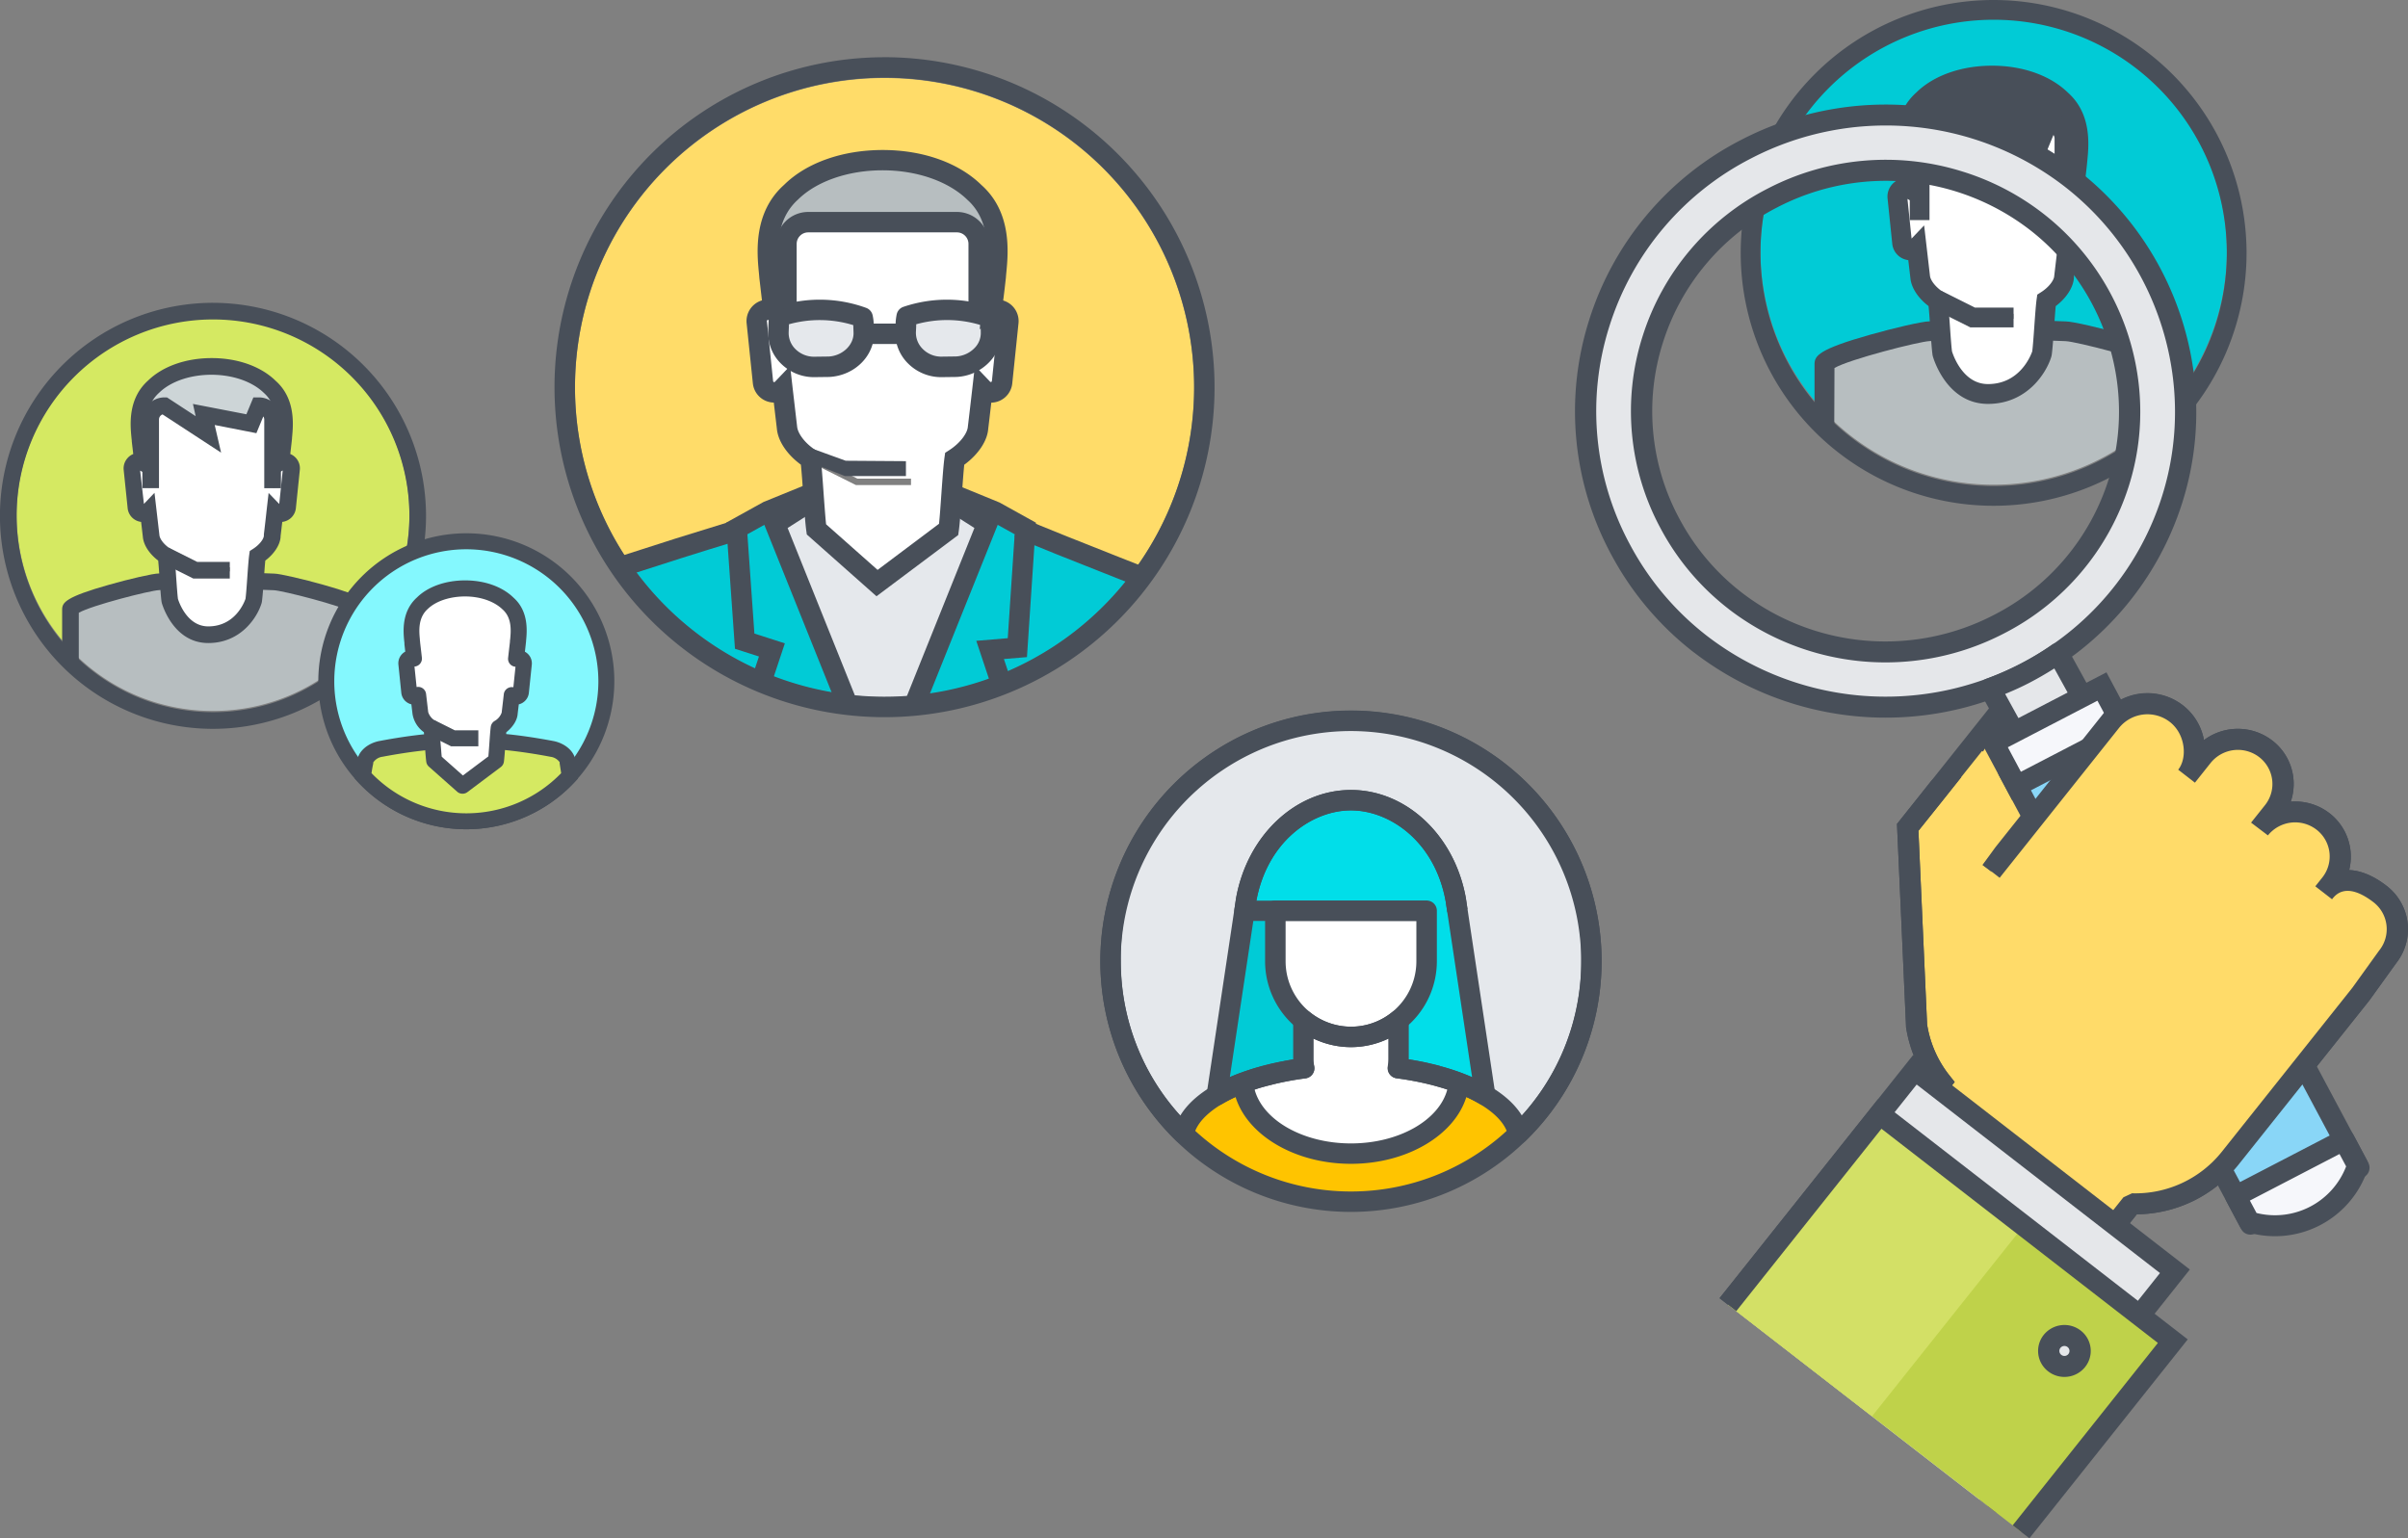 <svg xmlns="http://www.w3.org/2000/svg" viewBox="0 0 883.89 564.74"><rect x="0" y="0" width="883.89" height="564.74" fill="#808080" stroke="none"/><defs><style>.add77f71-9bc4-438e-a5db-873f63192714{fill:#ffdc69;}.e7ac4341-1bb5-44d2-9dcf-9b2e6cfa6221{fill:#fff;}.f99cd4dc-9a32-4ed4-a9f3-999e180de290{fill:#e5e8ec;}.b01c3019-8e95-42e7-9e49-22a57c5ae6af{fill:#b7bec0;}.fba3c54b-489e-4395-9f16-8bc03e4bd9e8{fill:#01cbd6;}.b011bd62-8528-406d-aaa4-cb50c1f01244,.f4d55e79-4458-4c8b-8c12-dbfb4c456c4a{fill:#484f59;}.b1774215-fdc5-4944-85d5-cc0aace72165{fill:none;}.b011bd62-8528-406d-aaa4-cb50c1f01244{stroke:#484f59;stroke-miterlimit:10;stroke-width:2.51px;}.f1f62775-e36e-4b2b-bee2-5ccd07601607{fill:#d5e962;}.a28667ad-6dad-4ec4-bc66-4737b2a650d3{fill:#cdd5d7;}.f5e39d09-3a29-42fc-8171-76806114c0cd{fill:#01dee9;}.af176f35-c232-4b2a-90ee-0f439bc7b7b0{fill:#ffc400;}.a7d1bd03-c872-4b5d-9392-54b7abbbe48e{fill:#84f8fe;}.abd2c395-41c5-471b-9ba8-8cc2cd964de0{fill:#ffdb69;}.fddb333a-f8ed-42c6-b11c-d42ac979c0e4{fill:#e5e7ea;}.a6cf5228-d5e9-43e6-a78d-724ad7194651{fill:#89d6f7;}.bbe8a945-a2d2-42a8-83a1-4bbe151435d7{fill:#f6f7fb;}.e67ca71d-dbc7-4aae-94fb-f224570d146d{fill:#bfd24a;}.e4528248-e70b-4d7c-b159-da3504b323d5{fill:#d3e066;}</style></defs><g id="aeff1efa-d9c8-4fa7-b47b-356cd331c038" data-name="Layer 2"><g id="bcebf47d-66a8-47a0-b1cd-1204cfcb4e4f" data-name="CUSTOMER JOURNEY"><g id="a615703a-8d4a-4fa2-ac3d-58556942a4ea" data-name="1-regular"><path class="add77f71-9bc4-438e-a5db-873f63192714" d="M211.06,142.3a113.63,113.63,0,1,1,205.18,67.28c-1.77-.71-4.11-1.63-6.81-2.69-10.12-4-24.61-9.71-31.88-12.81l0-.59-12-6.68-15-6.11c.32-4.44.64-8.89.95-11.39,5-3.34,8.35-8,8.66-12,.5-4.13,1-8.24,1.46-12.38a5.26,5.26,0,0,0,1.52.41,5.34,5.34,0,0,0,5.86-4.79l2.29-22a5.28,5.28,0,0,0-1.16-3.91,5.37,5.37,0,0,0-3.61-2,6.3,6.3,0,0,0-1.15,0c.42-3.6.84-7.18,1.25-10.83,0-.58.1-1.26.18-2,.64-6.7,2-20.65-8.38-29.89-7.75-7.6-20.63-12.14-34.49-12.14s-26.73,4.54-34.43,12.1c-10.37,9.27-9.05,23.21-8.42,29.9.08.77.14,1.46.18,2.1l.36,3.05.9,7.73a6.31,6.31,0,0,0-1.15,0,5.36,5.36,0,0,0-4.77,5.87l2.28,22a5.34,5.34,0,0,0,5.33,4.82l.54,0a5.27,5.27,0,0,0,1.51-.4c.45,3.94.92,7.88,1.38,11.81l.06.52c.35,4,3.75,8.69,8.69,12,.3,2.42.61,6.65.91,10.95l-16.22,6.61-11.56,6.43c-11.45,3.52-25.69,8.46-38.88,12.79A113.1,113.1,0,0,1,211.06,142.3Z"/><path class="e7ac4341-1bb5-44d2-9dcf-9b2e6cfa6221" d="M314.73,175.71l-17.31-8.66v0c-4.13-2.88-7.05-6.81-7.33-10l-.07-.55c-.54-4.59-1.08-9.17-1.61-13.77l-.28-2.54L286.36,142a3,3,0,0,1-1.84,1,3,3,0,0,1-3.26-2.66L279,118.27a3,3,0,0,1,2.65-3.25,2.86,2.86,0,0,1,1.7.35l1.6.9a13.15,13.15,0,0,0-.28,2.29c0,1.1-.09,2.19-.11,3.27a13.13,13.13,0,0,0,3.61,9.66,14.71,14.71,0,0,0,10.42,4.56h0l5.59-.07c7.35-.35,13.21-5.62,13.94-12.1h13.18a13.32,13.32,0,0,0,3.58,7.64,14.5,14.5,0,0,0,10.39,4.53h0l5.61-.07a15.3,15.3,0,0,0,10.59-4.88,12.6,12.6,0,0,0,3.4-9.1c0-1-.05-2.12-.1-3.15a14.65,14.65,0,0,0-.3-2.36,1.18,1.18,0,0,0-.58-.78l.61-.33a2.92,2.92,0,0,1,1.73-.36,3,3,0,0,1,2,1.09,2.91,2.91,0,0,1,.64,2.16l-2.29,22.06a3,3,0,0,1-3,2.68l-.29,0a3,3,0,0,1-1.87-1l-1.75-1.82-.29,2.52c-.54,4.78-1.1,9.54-1.67,14.37-.27,3.36-3.5,7.59-8,10.51l-.46.29-.08.54c-.37,2.62-.75,7.92-1.11,13.05-.34,4.75-.69,9.67-1,12.34L322,212.68l-21.19-18.8c-.34-2.65-.68-7.57-1-12.34-.29-4.06-.58-8.21-.87-11.08l15.25,7.62H334.4v-2.37Z"/><path class="e7ac4341-1bb5-44d2-9dcf-9b2e6cfa6221" d="M332.46,115.22a1.18,1.18,0,0,0-.79.91,16.87,16.87,0,0,0-.31,2.46c0,1-.07,1.94-.11,2.91h-13l-.1-2.66a14.94,14.94,0,0,0-.32-2.36,1.2,1.2,0,0,0-.76-.9,47.23,47.23,0,0,0-27.22-1.53V89.7a6.81,6.81,0,0,1,6.8-6.8h54.6a6.81,6.81,0,0,1,6.8,6.8v24.24A47,47,0,0,0,332.46,115.22Z"/><path class="f99cd4dc-9a32-4ed4-a9f3-999e180de290" d="M315.58,117.59a10.22,10.22,0,0,1,.15,1.33l.11,3.16c.27,6-5,11.2-11.71,11.53l-5.53.06a12.26,12.26,0,0,1-8.71-3.81,10.77,10.77,0,0,1-3-7.94c0-1.09.07-2.17.12-3.28a9.21,9.21,0,0,1,.14-1.39A44.84,44.84,0,0,1,315.58,117.59Z"/><path class="f99cd4dc-9a32-4ed4-a9f3-999e180de290" d="M333.74,118.68a11.24,11.24,0,0,1,.15-1.43,44.84,44.84,0,0,1,28.41.34c.07.47.13.92.15,1.34,0,1,.07,2.08.1,3.15a10.28,10.28,0,0,1-2.79,7.42,12.93,12.93,0,0,1-8.9,4.11l-5.55.06a12.13,12.13,0,0,1-8.68-3.78,10.89,10.89,0,0,1-3-7.94C333.67,120.84,333.71,119.75,333.74,118.68Z"/><path class="b01c3019-8e95-42e7-9e49-22a57c5ae6af" d="M362.8,114.2l-.12,1c-.76-.26-1.52-.5-2.3-.72V89.7a9.18,9.18,0,0,0-9.17-9.18h-54.6a9.19,9.19,0,0,0-9.18,9.18v25c-.56.17-1.13.31-1.69.5a1.27,1.27,0,0,0-.49.32l-.15-1.34c-.36-3.2-.73-6.37-1.1-9.55l-.35-3c0-.61-.11-1.32-.19-2.11-.64-6.79-1.84-19.44,7.68-27.94,7.3-7.18,19.57-11.46,32.8-11.46s25.51,4.28,32.86,11.49c9.5,8.49,8.29,21.14,7.63,27.93-.07.78-.14,1.49-.17,2C363.79,105.81,363.3,110,362.8,114.2Z"/><path class="fba3c54b-489e-4395-9f16-8bc03e4bd9e8" d="M232.1,208.12c12.64-4.16,26.17-8.84,37.25-12.27l2.86,40.57,9.62,3.09-2.35,7.05A113.9,113.9,0,0,1,232.1,208.12Z"/><path class="fba3c54b-489e-4395-9f16-8bc03e4bd9e8" d="M281.68,247.48l3.17-9.5-10.37-3.33-2.82-39.81L282.12,189l13.62-5.54.06.39L283,192l25.18,62.69A113.19,113.19,0,0,1,281.68,247.48Z"/><path class="f99cd4dc-9a32-4ed4-a9f3-999e180de290" d="M310.88,255.06,285.94,193l11.73-7.5c.28,3.82.55,7.19.83,9.16l.06.43,23.3,20.68,27.46-20.61.07-.49c.26-1.84.52-5,.78-8.49L360.84,193l-25.07,62.4c-3.65.35-7.35.54-11.09.54A114.25,114.25,0,0,1,310.88,255.06Z"/><path class="fba3c54b-489e-4395-9f16-8bc03e4bd9e8" d="M363.78,192,351,183.86l.06-.39L364.52,189l10.59,5.89-2.8,42-10.49.87,3.57,10.7a113,113,0,0,1-26.93,6.67Z"/><path class="fba3c54b-489e-4395-9f16-8bc03e4bd9e8" d="M367.6,247.51l-2.56-7.7,9.51-.79,2.83-42.51c5.95,2.68,20,8.17,31.18,12.59l6.19,2.45A114,114,0,0,1,367.6,247.51Z"/><path class="f4d55e79-4458-4c8b-8c12-dbfb4c456c4a" d="M324.68,28.52A113.63,113.63,0,1,1,211.06,142.15,113.63,113.63,0,0,1,324.68,28.52Zm0-7.51A121.14,121.14,0,1,0,445.82,142.15,121.27,121.27,0,0,0,324.68,21Z"/><path class="f4d55e79-4458-4c8b-8c12-dbfb4c456c4a" d="M229.87,211.4l-2.32-7.14c14.34-4.67,27.23-8.73,39.39-12.43l2.19,7.17C257,202.69,244.17,206.74,229.87,211.4Z"/><polygon class="f4d55e79-4458-4c8b-8c12-dbfb4c456c4a" points="307.27 259.18 280.56 192.68 274.34 196.14 276.91 232.59 288.09 236.19 283.15 251.04 276.03 248.67 278.58 241.01 269.78 238.18 266.51 191.9 280.26 184.29 299.66 176.39 301.18 186.14 289.11 193.84 314.23 256.38 307.27 259.18"/><path class="f4d55e79-4458-4c8b-8c12-dbfb4c456c4a" d="M415.79,214.57c-1.77-.71-4.58-1.82-7.94-3.14-12-4.74-30.16-11.89-35.5-14.4l3.19-6.79c5.13,2.4,23.87,9.79,35.06,14.21l8,3.15Z"/><polygon class="f4d55e79-4458-4c8b-8c12-dbfb4c456c4a" points="339.51 259.19 332.55 256.39 357.67 193.84 345.59 186.14 347.14 176.39 366.92 184.49 380.25 191.89 376.96 241.24 368.5 241.94 370.74 248.67 363.62 251.04 358.36 235.26 369.91 234.29 372.45 196.14 366.22 192.68 339.51 259.19"/><path class="b1774215-fdc5-4944-85d5-cc0aace72165" d="M348.21,194.33c.73-5.15,1.47-20.73,2.19-25.87,4.82-3.09,8.29-7.63,8.59-11.42.58-4.77,1.13-9.54,1.68-14.33a4.14,4.14,0,0,0,7.16-2.41l2.28-22.06a4.14,4.14,0,0,0-3.7-4.55,4.2,4.2,0,0,0-2.43.49c.5-4.21,1-8.38,1.46-12.58.39-5.76,3.23-21.09-7.84-31-16-15.74-51.28-15.74-67.29,0-11.08,9.89-8.24,25.22-7.85,31,.49,4.2,1,8.37,1.45,12.58a4.11,4.11,0,0,0-2.41-.49,4.17,4.17,0,0,0-3.71,4.55l2.28,22.06a4.16,4.16,0,0,0,4.56,3.72,4.1,4.1,0,0,0,2.59-1.31c.55,4.79,1.12,9.56,1.68,14.33.33,3.79,3.79,8.33,8.61,11.42.72,5.14,1.45,20.72,2.16,25.87l22.26,19.73Z"/><path class="f4d55e79-4458-4c8b-8c12-dbfb4c456c4a" d="M298.59,138.46h-.06a17.2,17.2,0,0,1-12.24-5.37A15.61,15.61,0,0,1,282,121.56c0-1,.06-2.14.11-3.26a16.73,16.73,0,0,1,.36-2.87,3.73,3.73,0,0,1,2.46-2.78,49.79,49.79,0,0,1,33,.37,3.77,3.77,0,0,1,2.41,2.85,17.36,17.36,0,0,1,.36,2.75l.11,3.15c.39,8.68-7,16.16-16.45,16.62l-5.68.07Zm-9-19.41c0,1-.07,1.86-.09,2.77a8.28,8.28,0,0,0,2.28,6.14,9.69,9.69,0,0,0,6.84,3l5.52-.07c5.1-.24,9.37-4.3,9.16-8.85l-.09-2.68A42.18,42.18,0,0,0,289.57,119.05Z"/><path class="f4d55e79-4458-4c8b-8c12-dbfb4c456c4a" d="M345.31,138.46h-.07A17.22,17.22,0,0,1,333,133.12a15.78,15.78,0,0,1-4.36-11.54c.06-1.09.1-2.14.12-3.2a20.56,20.56,0,0,1,.37-2.9,3.75,3.75,0,0,1,2.47-2.83,49.82,49.82,0,0,1,33,.37,3.77,3.77,0,0,1,2.42,2.87,18.59,18.59,0,0,1,.34,2.76c0,1,.07,2.06.09,3.13a15.11,15.11,0,0,1-4.07,10.9,17.85,17.85,0,0,1-12.36,5.71l-5.69.07Zm-9-19.41c0,.92-.06,1.89-.11,2.88a8.29,8.29,0,0,0,2.33,6,9.56,9.56,0,0,0,6.82,3l5.53-.07a10.23,10.23,0,0,0,7-3.26,7.77,7.77,0,0,0,2.13-5.57c0-1-.05-1.84-.09-2.7A42.18,42.18,0,0,0,336.28,119.05Z"/><rect class="f4d55e79-4458-4c8b-8c12-dbfb4c456c4a" x="318.73" y="118.79" width="13.75" height="7.5"/><path class="b1774215-fdc5-4944-85d5-cc0aace72165" d="M283.76,112.85H287V89.55a8,8,0,0,1,8-8h56.6a8,8,0,0,1,8,8v23.3h4.61c.44-3.76.88-7.5,1.3-11.25.39-5.76,3.23-21.09-7.84-31-16-15.74-51.28-15.74-67.29,0-11.08,9.89-8.24,25.22-7.85,31C282.9,105.35,283.33,109.09,283.76,112.85Z"/><path class="f4d55e79-4458-4c8b-8c12-dbfb4c456c4a" d="M363,114.18h-7.51V89.55a4.24,4.24,0,0,0-4.23-4.24h-54.6a4.24,4.24,0,0,0-4.23,4.24v24.63h-7.51V89.55a11.76,11.76,0,0,1,11.74-11.74h54.6A11.76,11.76,0,0,1,363,89.55Z"/><path class="f4d55e79-4458-4c8b-8c12-dbfb4c456c4a" d="M321.73,218.9l-25.58-22.68-.19-1.38c-.38-2.69-.73-7.76-1.11-13.13-.29-4.12-.58-8.37-.87-11.12-5.08-3.72-8.42-8.67-8.82-13.22l-.36-3.06c-.26-2.17-.51-4.34-.77-6.52a7.87,7.87,0,0,1-7.69-7.12l-2.28-22a7.92,7.92,0,0,1,5.63-8.39c-.21-1.78-.42-3.56-.62-5.33l-.34-2.88c-.05-.75-.12-1.41-.19-2.16-.67-7.12-2.08-21.92,9.27-32.05C296,59.76,309.23,55.07,324,55.07s27.94,4.69,36.27,12.87c11.23,10,9.81,24.85,9.13,32-.07.73-.13,1.39-.17,2-.32,2.85-.63,5.62-1,8.38a7.89,7.89,0,0,1,5.62,8.4l-2.28,22a7.88,7.88,0,0,1-7.7,7.1q-.56,4.86-1.14,9.69c-.35,4.42-3.68,9.37-8.79,13.11-.29,2.74-.59,7-.88,11.07-.38,5.4-.74,10.49-1.12,13.19l-.22,1.55Zm-18.5-26.43,18.9,16.75,22.55-16.93c.29-2.74.59-7,.88-11.16.39-5.4.75-10.5,1.13-13.19l.24-1.71,1.45-.93c4.28-2.75,6.7-6.39,6.87-8.56.59-4.91,1.14-9.67,1.69-14.46l.91-8,5.53,5.8a.56.56,0,0,0,.27.17h0a.42.42,0,0,0,.44-.36l2.29-22.07a.32.32,0,0,0-.08-.28.41.41,0,0,0-.29-.16l-6.38,3.5.63-7.18c.49-4.2,1-8.36,1.45-12.56,0-.45.1-1.18.17-2,.61-6.34,1.74-18.16-6.78-25.78-7-6.83-18.57-10.84-31.15-10.84s-24.18,4-31,10.72C284.29,81,285.41,92.82,286,99.16c.07.83.14,1.56.18,2.19l.32,2.69c.38,3.24.75,6.47,1.12,9.73l.82,7.31-6.4-3.63h0c-.4,0-.56.19-.54.41l2.28,22.06a.42.42,0,0,0,.42.37.49.49,0,0,0,.29-.17l5.53-5.8.91,8q.65,5.59,1.3,11.15l.37,3.17c.21,2.3,2.64,6,6.92,8.7l1.45.93.23,1.71c.38,2.71.74,7.83,1.12,13.25C302.63,185.41,302.94,189.75,303.23,192.47Z"/><polygon class="b011bd62-8528-406d-aaa4-cb50c1f01244" points="297.51 168.46 310.34 173.51 331.28 173.51 331.28 170.55 310.21 170.4 299.11 166.38 297.51 168.46"/><path class="f1f62775-e36e-4b2b-bee2-5ccd07601607" d="M6.1,189a72.09,72.09,0,1,1,127.58,46V223.39c0-4.15-31.2-11-33.17-11l-6-.21a2.83,2.83,0,0,1,0-.3c.21-3,.43-6.09.64-7.79,3.15-2.11,5.29-5.08,5.5-7.6s.61-5.23.92-7.84a3.48,3.48,0,0,0,1,.25,3.4,3.4,0,0,0,3.73-3l1.44-14a3.36,3.36,0,0,0-3-3.71,3,3,0,0,0-.73,0c.27-2.29.53-4.56.79-6.87,0-.37.06-.8.11-1.28.41-4.25,1.26-13.1-5.32-19-4.9-4.82-13.08-7.7-21.87-7.7s-17,2.88-21.85,7.68c-6.58,5.88-5.74,14.72-5.33,19,0,.49.08.92.11,1.33l.17,1.4q.32,2.72.62,5.44a3.48,3.48,0,0,0-.72,0,3.38,3.38,0,0,0-3,3.72l1.45,14a3.39,3.39,0,0,0,3.72,3,3.58,3.58,0,0,0,1-.25c.3,2.61.61,5.23.91,7.82s2.38,5.52,5.51,7.62c.21,1.71.43,4.84.65,7.87,0,.11,0,.22,0,.34l-2.6.09c-2,0-33.2,6.82-33.2,11v14.33A71.79,71.79,0,0,1,6.1,189Z"/><path class="e7ac4341-1bb5-44d2-9dcf-9b2e6cfa6221" d="M71.87,208.18l-11-5.49v0c-2.62-1.82-4.47-4.31-4.64-6.36q-.54-4.54-1.07-9.09l-.18-1.6-1.12,1.17a1.81,1.81,0,0,1-1.16.59,1.87,1.87,0,0,1-2.07-1.68l-1.45-14a1.85,1.85,0,0,1,.41-1.37,1.87,1.87,0,0,1,1.28-.68,1.81,1.81,0,0,1,.83.13l2.88,9.23,1.47-.22V153.62a4.32,4.32,0,0,1,4.1-4.31l15.93,10.43,1.15-.8-1.43-6.19,16.32,3.16.84-.45,2.54-6.13a4.31,4.31,0,0,1,3.81,4.29v25.21l1.48.22,2.93-9.24a1.7,1.7,0,0,1,.85-.12,1.83,1.83,0,0,1,1.27.68,1.81,1.81,0,0,1,.41,1.37l-1.45,14a1.86,1.86,0,0,1-2.07,1.67,1.8,1.8,0,0,1-1.17-.6l-1.12-1.16-.18,1.6c-.35,3-.7,6.06-1.07,9.12-.17,2.14-2.22,4.82-5.1,6.67l-.29.18,0,.34c-.23,1.66-.47,5-.7,8.23s-.47,6.58-.67,8.08c-.14.49-3.67,12-16,12-9.93,0-13.36-11.84-13.37-11.86-.22-1.6-.45-4.91-.68-8.1-.18-2.58-.36-5.22-.55-7l9.68,4.84H84.35v-1.51Z"/><path class="a28667ad-6dad-4ec4-bc66-4737b2a650d3" d="M103.41,159.9c0,.49-.1.93-.12,1.28-.26,2.38-.54,4.75-.82,7.13l-.09.78L100.84,174V153.62A5.84,5.84,0,0,0,95,147.79l-.69.47-2.51,6.05L75,151.05l-.88.91,1.27,5.49-14.55-9.53-.41-.13a5.84,5.84,0,0,0-5.83,5.83v20.25l-1.48-4.78c-.25-2.18-.5-4.34-.75-6.51l-.16-1.37c0-.38-.07-.83-.12-1.33-.41-4.31-1.18-12.33,4.87-17.74,4.63-4.54,12.41-7.26,20.81-7.26s16.18,2.72,20.85,7.29C104.59,147.56,103.82,155.59,103.41,159.9Z"/><path class="b01c3019-8e95-42e7-9e49-22a57c5ae6af" d="M78.19,261A71.83,71.83,0,0,1,26.62,239.3V223.46c1-2.35,27.9-9.53,31.73-9.53l2.68-.1c.19,2.66.37,5,.58,6.47,0,.13,3.76,13.06,14.84,13.06,13.43,0,17.36-12.93,17.42-13.16.19-1.36.39-3.85.58-6.49l6,.22c3.8,0,30.66,7.18,31.69,9.46v13.32A71.87,71.87,0,0,1,78.19,261Z"/><path class="f4d55e79-4458-4c8b-8c12-dbfb4c456c4a" d="M78.19,117.28A72.09,72.09,0,1,1,6.1,189.37a72.09,72.09,0,0,1,72.09-72.09Zm0-6.11a78.2,78.2,0,1,0,78.19,78.2,78.28,78.28,0,0,0-78.19-78.2Z"/><path class="f4d55e79-4458-4c8b-8c12-dbfb4c456c4a" d="M136,240.15h-6.1V225c-4.6-2.68-26.22-8.2-29.42-8.32l-6.72-.25.23-6.1,6.62.25h0c2.06,0,11,2.11,18.06,4.1,16.12,4.54,17.32,6.57,17.32,9.15Z"/><path class="f4d55e79-4458-4c8b-8c12-dbfb4c456c4a" d="M28.92,242.79H22.81v-19c0-2.58,1.21-4.61,17.32-9.15,7-2,16-4.11,18.18-4.11l3.34-.12.23,6.1-3.45.13c-3.29.12-24.92,5.64-29.51,8.32Z"/><path class="f4d55e79-4458-4c8b-8c12-dbfb4c456c4a" d="M103.13,179.23H97V154a2,2,0,0,0-.35-1.12l-2.54,6.15-15.3-3,2.34,10.14L59.67,152.14A2,2,0,0,0,58.36,154v25.21h-6.1V154a8.12,8.12,0,0,1,8.12-8.11h.91l10.53,6.89-1-4.49,19.62,3.8,2.57-6.2h2a8.12,8.12,0,0,1,8.12,8.11Z"/><path class="f4d55e79-4458-4c8b-8c12-dbfb4c456c4a" d="M76.44,236.07c-12.81,0-16.89-14.15-17.06-14.75l-.08-.4c-.24-1.73-.47-4.95-.71-8.37-.17-2.47-.35-5-.52-6.75-3.24-2.45-5.36-5.68-5.63-8.69l-.64-5.51a5.65,5.65,0,0,1-4.95-5.07l-1.45-14a5.64,5.64,0,0,1,1.26-4.17,5.7,5.7,0,0,1,2.25-1.68c-.13-1.14-.26-2.29-.4-3.43L48.37,162c0-.5-.08-.91-.12-1.38-.44-4.62-1.36-14.24,6.09-20.9,5.31-5.21,13.87-8.26,23.38-8.26s18.07,3.05,23.48,8.36c7.37,6.57,6.44,16.2,6,20.83,0,.46-.08.86-.1,1.21-.18,1.65-.37,3.24-.55,4.81a5.72,5.72,0,0,1,2.27,1.69,5.61,5.61,0,0,1,1.23,4.18l-1.44,14a5.67,5.67,0,0,1-5,5.06c-.2,1.76-.41,3.51-.62,5.27l0,.33c-.23,2.9-2.35,6.14-5.61,8.6-.17,1.72-.34,4.21-.52,6.65-.24,3.46-.48,6.73-.73,8.48l-.09.43C94.55,226.45,88.54,236.07,76.44,236.07ZM65.32,219.86c.43,1.4,3.47,10.1,11.12,10.1,9.82,0,13.21-8.76,13.68-10.14.21-1.62.44-4.76.65-7.81.24-3.4.47-6.62.71-8.35l.2-1.38,1.18-.76c2.51-1.61,4-3.74,4-4.92l0-.45q.53-4.36,1-8.74l.74-6.44,3.9,4.05,1.27-12.3-4.49,2.46.85-7.2c.25-2.22.51-4.43.76-6.65,0-.27.06-.73.11-1.24.37-3.91,1.07-11.19-4.09-15.8-4.32-4.23-11.5-6.71-19.31-6.71s-15,2.48-19.2,6.62c-5.26,4.69-4.59,11.69-4.2,15.86,0,.53.1,1,.13,1.4l.13,1.09.78,6.76.67,6-4.47-2.54L52.83,185l3.88-4.08,1.81,15.57c.11,1.28,1.57,3.42,4.07,5l1.18.76.2,1.38c.24,1.75.47,5,.71,8.47C64.9,215.14,65.11,218.26,65.32,219.86Z"/><polygon class="f4d55e79-4458-4c8b-8c12-dbfb4c456c4a" points="84.35 212.4 70.97 212.4 59.19 206.51 61.92 201.04 72.41 206.29 84.35 206.29 84.35 212.4"/><path class="f99cd4dc-9a32-4ed4-a9f3-999e180de290" d="M495.9,266a87.43,87.43,0,0,1,87.33,87.34c0,1.49,0,3-.11,4.43l-.06.73c-.07,1.25-.16,2.49-.28,3.72,0,.11,0,.22,0,.34A86.79,86.79,0,0,1,568.35,402c-.18.28-.38.55-.58.83-.56.82-1.14,1.63-1.73,2.44s-1.39,1.81-2.11,2.7l-.37.47q-2.71,3.3-5.77,6.38c-1.54-4.75-5.6-9.16-11.78-12.92l-10.12-67.29h0c-.2-1.34-.4-2.67-.6-4-4.38-24.54-23.13-37.37-39.39-37.37a33.89,33.89,0,0,0-9.3,1.34,38.23,38.23,0,0,0-4.83,1.8c-.8.36-1.6.74-2.39,1.16a42.68,42.68,0,0,0-17.16,16.89,51.44,51.44,0,0,0-5.73,16.21l-10.71,71.28c-6.18,3.77-10.23,8.19-11.77,12.95q-3.06-3.08-5.77-6.38l-.43-.55c-.7-.87-1.39-1.75-2.06-2.64s-1.1-1.53-1.64-2.31c-.23-.33-.47-.65-.69-1a86.8,86.8,0,0,1-14.37-39.39c0-.14,0-.28-.05-.42-.12-1.22-.21-2.45-.28-3.68,0-.25,0-.5-.05-.76-.08-1.46-.12-2.95-.12-4.43A87.44,87.44,0,0,1,495.9,266Z"/><path class="f5e39d09-3a29-42fc-8171-76806114c0cd" d="M541.52,399.5l-.9-.42c-.77-.36-1.55-.7-2.35-1l-.78-.32-1.67-.66h0l-.14-.07-.2-.07-1.73-.62-.33-.11-.73-.25c-.59-.2-1.2-.39-1.8-.57l-.09,0-.16-.05-.33-.09-.55-.17-.55-.15c-.31-.09-.62-.19-.93-.27l-.34-.09-.12,0-.11,0-.1,0-1.82-.47-.63-.16-.37-.07c-1.55-.37-3.12-.71-4.72-1-.33-.07-.67-.12-1-.18-1.4-.26-2.81-.49-4.25-.7l-.68-.11a22.52,22.52,0,0,0,.15-2.53V375.36a28.65,28.65,0,0,0,10.32-22V334.78a.93.93,0,0,0-.67-.88v0h-66c.14-1,.28-2,.43-2.91,4.2-23.53,22.08-35.85,37.57-35.85a32.6,32.6,0,0,1,11.81,2.3c11.76,4.56,22.6,15.89,25.75,33.52L544,400.74l-.31-.16C543,400.22,542.24,399.86,541.52,399.5Z"/><path class="fba3c54b-489e-4395-9f16-8bc03e4bd9e8" d="M457.72,396.43l-.53.19c-.39.14-.8.27-1.17.41l-.06,0-.89.36h0c-.79.31-1.57.63-2.32,1l-.35.15c-.7.31-1.38.62-2,.94l-.29.14c-.75.37-1.49.74-2.2,1.12l9.77-65h9.59v17.64a28.66,28.66,0,0,0,10.3,22v13.86a23.68,23.68,0,0,0,.16,2.53l-.8.13c-1.35.2-2.69.41-4,.65l-1.34.25c-1.62.31-3.22.65-4.78,1h-.07c-.13,0-.24.06-.37.09-.81.2-1.62.4-2.48.63l-.26.08-.39.1h0l-.74.22-1.24.36-.2.06a4.38,4.38,0,0,1-.53.16l-.45.15-1.63.55Z"/><path class="e7ac4341-1bb5-44d2-9dcf-9b2e6cfa6221" d="M508.74,376.91l-.31.16c-.64.33-1.29.65-1.95.94l-.46.18c-.62.25-1.25.49-1.9.7l-.56.17c-.62.18-1.24.34-1.88.48l-.65.14c-.62.13-1.26.22-1.9.29l-.66.09c-.85.08-1.7.13-2.57.13s-1.68-.05-2.51-.13c-.34,0-.69-.09-1-.13s-.92-.13-1.39-.21l-1.24-.27c-.37-.09-.74-.18-1.11-.29s-.86-.25-1.29-.4-.69-.24-1-.37-.82-.31-1.22-.5-.77-.36-1.16-.55-.66-.32-1-.5a26.86,26.86,0,0,1-13.89-23.5V335.7h53.69v17.64A26.88,26.88,0,0,1,508.74,376.91Z"/><path class="e7ac4341-1bb5-44d2-9dcf-9b2e6cfa6221" d="M458.22,398.23l.64-.23,1.84-.62c.7-.22,1.4-.42,2.12-.63l1.08-.31.13,0c1-.28,2.09-.56,3.17-.81,1.57-.38,3.18-.71,4.83-1l1.75-.31c1.2-.21,2.42-.4,3.64-.57.47-.07.93-.15,1.41-.21a.77.77,0,0,0,.16-.07,1,1,0,0,0,.21-.09,1.14,1.14,0,0,0,.16-.15s.05,0,.07-.06a.41.41,0,0,0,.07-.15s.07-.06.08-.11,0,0,0,0a.81.81,0,0,0,0-.38,25.12,25.12,0,0,1-.25-3.2V376.8l.33.21.59.38c.5.33,1,.63,1.52.93l.87.47c.45.23.9.45,1.35.65s.66.31,1,.45c.58.24,1.17.45,1.76.65s1,.3,1.47.44.94.26,1.42.36.73.16,1.11.22,1,.18,1.57.24l.95.11c.86.08,1.73.14,2.6.14s1.79-.06,2.68-.14l.66-.08c.71-.08,1.42-.19,2.11-.32l.52-.1A26.91,26.91,0,0,0,507,379.8l.17-.07c.72-.31,1.44-.66,2.14-1l.51-.29c.59-.32,1.16-.67,1.72-1.05l.56-.35c.1-.08.21-.14.31-.21v12.41a21.84,21.84,0,0,1-.25,3.19.22.22,0,0,0,0,.08s0,0,0,.07a.51.51,0,0,0,0,.13c0,.05,0,.08,0,.12a1.13,1.13,0,0,0,.13.27,0,0,0,0,1,0,0h0a.93.93,0,0,0,.61.37l1.14.17c1.31.18,2.61.38,3.89.61l1.61.28c1.6.31,3.18.64,4.73,1l2.92.73.13,0,.43.12.88.25c.38.1.76.22,1.14.33l.44.13h0l.26.08c1.36.42,2.66.86,3.92,1.33C532.73,412.31,516,423,495.9,423s-36.83-10.68-38.61-24.44C457.6,398.45,457.9,398.33,458.22,398.23Z"/><path class="af176f35-c232-4b2a-90ee-0f439bc7b7b0" d="M435.53,416.36c1.19-4.85,5.47-9.51,12.18-13.4l.28-.16c.78-.44,1.59-.87,2.43-1.3.51-.25,1-.5,1.53-.74l.76-.35c.91-.41,1.84-.8,2.8-1.18,2.19,14.47,19.61,25.63,40.39,25.63s38.17-11.15,40.37-25.61l1.31.52,1.08.46c.74.33,1.46.67,2.17,1l1.34.67c.53.28,1,.56,1.55.85,6.91,3.93,11.34,8.66,12.55,13.58a87.11,87.11,0,0,1-120.74,0Z"/><path class="f4d55e79-4458-4c8b-8c12-dbfb4c456c4a" d="M495.9,427.26c-20.52,0-38-10.45-42.38-24.55-8.78,4-14.3,9.09-15.34,14.27a3.75,3.75,0,0,1-6.29,1.95,92,92,0,1,1,128,0,3.75,3.75,0,0,1-6.28-1.94c-1.06-5.17-6.58-10.24-15.37-14.25C533.86,416.81,516.4,427.26,495.9,427.26ZM460.52,400c3.05,11.29,17.84,19.77,35.38,19.77s32.32-8.48,35.35-19.77h0c-.54-.18-1.1-.37-1.66-.53l-3-.86a107.46,107.46,0,0,0-14-2.74,3.76,3.76,0,0,1,1-7.45,114.55,114.55,0,0,1,14.9,2.93c.22.06.47.12.73.21s.84.23,1.34.37l1.19.36c.6.17,1.23.38,1.85.59l.51.16.27.1.4.13,2.11.76.21.1c10.4,4,17.79,9.29,21.51,15.39a83.66,83.66,0,0,0,21.82-56.59,84.52,84.52,0,1,0-169,0,83.7,83.7,0,0,0,21.83,56.6C437,403.35,444.43,398,455,394l.11,0c2.56-1,5.31-1.85,8.17-2.62h.07a115.59,115.59,0,0,1,14.9-2.93,3.82,3.82,0,0,1,2.74.72,3.76,3.76,0,0,1-1.76,6.73,105.63,105.63,0,0,0-13.88,2.71h-.05Q462.82,399.22,460.52,400Z"/><path class="f4d55e79-4458-4c8b-8c12-dbfb4c456c4a" d="M545.15,405.82a3.78,3.78,0,0,1-1.92-.53,63.2,63.2,0,0,0-13.49-5.79l-.33-.11c-.85-.25-1.61-.48-2.37-.68l-.44-.13-1.86-.48-.5-.12-.35-.09a111.55,111.55,0,0,0-11.29-2.05,3.74,3.74,0,0,1-3.22-4.28,20.28,20.28,0,0,0,.22-2.78v-7.46a32,32,0,0,1-27.42,0v7.49a19.63,19.63,0,0,0,.23,2.81,3.72,3.72,0,0,1-.73,2.79,3.77,3.77,0,0,1-2.5,1.46,110.33,110.33,0,0,0-11.43,2.09l-2.66.68-.35.11c-.83.23-1.54.42-2.23.63l-.72.22-2.48.84a58.46,58.46,0,0,0-10.75,4.88,3.75,3.75,0,0,1-5.63-3.78l10.77-71.72c4.13-23.11,21.87-39.8,42.2-39.8s38.06,16.69,42.17,39.7l10.79,71.82a3.73,3.73,0,0,1-1.62,3.67A3.78,3.78,0,0,1,545.15,405.82ZM529,391.46c.82.23,1.65.47,2.44.71l.36.11a84.38,84.38,0,0,1,8.55,3.15l-9.7-64.52c-3.91-21.91-20.45-33.42-34.76-33.42S465,309,461.11,331l-9.68,64.41q2.56-1.11,5.36-2.09l2.79-.93.26-.07.23-.08.3-.09c.73-.22,1.49-.43,2.24-.64l.25-.08.31-.09c.83-.22,1.67-.43,2.51-.63l.2-.06q4.32-1,8.8-1.75v-14.4a3.74,3.74,0,0,1,6.1-2.92,24.18,24.18,0,0,0,15.12,5.35A23.77,23.77,0,0,0,511,371.59a3.75,3.75,0,0,1,6.11,2.92v14.4c3,.47,5.9,1,8.72,1.73h0l.16,0,.58.15c.7.18,1.4.35,2.09.54l-.64,3.71Z"/><path class="f4d55e79-4458-4c8b-8c12-dbfb4c456c4a" d="M495.9,444.92a92,92,0,1,1,92-92A92.13,92.13,0,0,1,495.9,444.92Zm0-176.54a84.52,84.52,0,1,0,84.51,84.52A84.61,84.61,0,0,0,495.9,268.38Z"/><path class="f4d55e79-4458-4c8b-8c12-dbfb4c456c4a" d="M523.93,338.1H456.82a3.75,3.75,0,0,1-3.71-4.29l.59-4c4.13-23.11,21.87-39.8,42.2-39.8s38.06,16.69,42.17,39.7l.61,4.1-7.42,1.12-.6-4c-3.91-21.89-20.45-33.4-34.76-33.4s-30.65,11.37-34.72,33.11h62.75Z"/><path class="f4d55e79-4458-4c8b-8c12-dbfb4c456c4a" d="M495.9,384.44a31.56,31.56,0,0,1-31.53-31.53V334.35a3.75,3.75,0,0,1,3.75-3.75h55.55a3.75,3.75,0,0,1,3.75,3.75v18.56A31.56,31.56,0,0,1,495.9,384.44Zm-24-46.34v14.81a24,24,0,1,0,48,0V338.1Z"/><path class="fba3c54b-489e-4395-9f16-8bc03e4bd9e8" d="M646.21,92.35A85.59,85.59,0,1,1,797.68,147V133.23c0-4.93-37-13-39.39-13l-7.08-.26,0-.35c.25-3.56.51-7.23.76-9.25,3.74-2.51,6.29-6,6.52-9s.74-6.21,1.1-9.31a4.07,4.07,0,0,0,1.14.29,4,4,0,0,0,4.42-3.59L766.9,72.1a4,4,0,0,0-3.59-4.41,3.17,3.17,0,0,0-.87,0c.32-2.71.64-5.42.94-8.16,0-.43.08-.94.13-1.51C764,53,765,42.46,757.21,35.5c-5.83-5.73-15.54-9.15-26-9.15s-20.14,3.42-25.94,9.12C697.48,42.45,698.48,53,699,58c0,.58.1,1.1.14,1.58l.19,1.67q.38,3.23.74,6.45a3.46,3.46,0,0,0-.85,0,4,4,0,0,0-3.6,4.41l1.72,16.62a4,4,0,0,0,4.42,3.6,4.16,4.16,0,0,0,1.14-.29c.35,3.1.72,6.21,1.08,9.29s2.82,6.54,6.54,9c.26,2,.52,5.75.77,9.35l0,.4-3.09.11c-2.36,0-39.42,8.09-39.42,13v17A85.29,85.29,0,0,1,646.21,92.35Z"/><path class="e7ac4341-1bb5-44d2-9dcf-9b2e6cfa6221" d="M724.29,115.18l-13-6.53v0c-3.11-2.16-5.31-5.12-5.52-7.56q-.65-5.39-1.27-10.79l-.22-1.9-1.32,1.39a2.22,2.22,0,0,1-1.38.71,2.24,2.24,0,0,1-2.46-2l-1.72-16.62a2.19,2.19,0,0,1,.49-1.63,2.23,2.23,0,0,1,1.51-.81,2.08,2.08,0,0,1,1,.15l3.42,11,1.75-.26V50.39a5.13,5.13,0,0,1,4.87-5.11L729.3,57.66l1.36-.95L729,49.36l19.38,3.76,1-.54,3-7.27a5.1,5.1,0,0,1,4.53,5.08V80.32l1.76.27,3.48-11a2.09,2.09,0,0,1,1-.15,2.23,2.23,0,0,1,2,2.44L763.4,88.54a2.24,2.24,0,0,1-2.46,2,2.18,2.18,0,0,1-1.39-.71l-1.33-1.38L758,90.33c-.41,3.6-.83,7.2-1.26,10.83-.2,2.54-2.63,5.72-6.06,7.92l-.34.22-.06.4c-.28,2-.56,5.94-.83,9.77s-.56,7.81-.8,9.6c-.17.58-4.36,14.21-18.94,14.21-11.79,0-15.85-14.06-15.86-14.09-.27-1.9-.55-5.82-.81-9.62-.22-3.06-.44-6.18-.66-8.35L723.87,117H739.1v-1.79Z"/><path class="f4d55e79-4458-4c8b-8c12-dbfb4c456c4a" d="M761.73,57.85c-.06.58-.11,1.11-.14,1.52q-.47,4.23-1,8.46l-.11.93-1.83,5.77V50.39a6.92,6.92,0,0,0-6.92-6.91l-.82.55-3,7.19-20-3.88-1,1.08,1.5,6.52L711.14,43.63l-.49-.15a6.92,6.92,0,0,0-6.92,6.91v24L702,68.77c-.29-2.6-.59-5.16-.89-7.74l-.19-1.62c0-.45-.08-1-.14-1.59-.48-5.11-1.39-14.64,5.78-21,5.5-5.4,14.74-8.63,24.72-8.63S750.45,31.37,756,36.8C763.14,43.19,762.22,52.73,761.73,57.85Z"/><path class="b01c3019-8e95-42e7-9e49-22a57c5ae6af" d="M731.79,177.94a85.31,85.31,0,0,1-61.22-25.81l0-18.81c1.24-2.79,33.13-11.32,37.68-11.32l3.17-.12c.23,3.16.45,6,.69,7.68,0,.15,4.46,15.51,17.62,15.51,15.94,0,20.62-15.35,20.69-15.63.23-1.61.46-4.57.69-7.7l7.17.26c4.51,0,36.4,8.53,37.62,11.23v15.82A85.36,85.36,0,0,1,731.79,177.94Z"/><path class="f4d55e79-4458-4c8b-8c12-dbfb4c456c4a" d="M731.79,7.25a85.59,85.59,0,1,1-85.58,85.59A85.59,85.59,0,0,1,731.79,7.25Zm0-7.25a92.84,92.84,0,1,0,92.84,92.84A92.94,92.94,0,0,0,731.79,0Z"/><path class="f4d55e79-4458-4c8b-8c12-dbfb4c456c4a" d="M800.41,153.13h-7.25v-18c-5.45-3.18-31.13-9.74-34.93-9.89l-8-.29.27-7.24,7.86.29h0c2.45,0,13.12,2.51,21.46,4.87,19.13,5.39,20.56,7.8,20.56,10.87Z"/><path class="f4d55e79-4458-4c8b-8c12-dbfb4c456c4a" d="M673.29,156.26h-7.24V133.71c0-3.07,1.43-5.48,20.55-10.87,8.35-2.36,19-4.87,21.59-4.87l4-.15.27,7.24-4.09.15c-3.9.15-29.59,6.71-35,9.89Z"/><path class="f4d55e79-4458-4c8b-8c12-dbfb4c456c4a" d="M761.41,80.8h-7.25V50.87a2.35,2.35,0,0,0-.41-1.33l-3,7.3-18.16-3.52,2.78,12.05L709.8,48.64a2.39,2.39,0,0,0-1.55,2.23V80.8H701V50.87a9.65,9.65,0,0,1,9.65-9.63h1.08l12.5,8.18L723,44.09l23.29,4.51,3.05-7.36h2.42a9.65,9.65,0,0,1,9.65,9.63Z"/><path class="f4d55e79-4458-4c8b-8c12-dbfb4c456c4a" d="M729.71,148.28c-15.21,0-20.05-16.8-20.25-17.51l-.1-.47c-.28-2.06-.55-5.88-.83-9.94-.21-2.94-.42-6-.63-8-3.85-2.92-6.36-6.75-6.67-10.32l-.77-6.54a6.72,6.72,0,0,1-5.88-6l-1.72-16.61A6.75,6.75,0,0,1,697,65.92c-.16-1.36-.31-2.72-.47-4.08l-.17-1.47c0-.59-.09-1.09-.15-1.64-.52-5.49-1.61-16.91,7.24-24.81,6.3-6.19,16.46-9.81,27.76-9.81s21.45,3.62,27.88,9.92c8.74,7.8,7.64,19.24,7.11,24.74-.05.54-.1,1-.13,1.43-.21,2-.43,3.85-.65,5.72a6.73,6.73,0,0,1,4.16,7l-1.72,16.6a6.72,6.72,0,0,1-5.88,6q-.36,3.14-.73,6.25l0,.39c-.28,3.45-2.79,7.29-6.66,10.22-.2,2-.41,5-.62,7.89-.29,4.11-.57,8-.86,10.07l-.11.51C751.22,136.86,744.09,148.28,729.71,148.28ZM716.51,129c.52,1.67,4.12,12,13.2,12,11.66,0,15.69-10.41,16.25-12,.25-1.93.52-5.66.77-9.28.29-4,.56-7.86.85-9.91l.23-1.65,1.4-.9c3-1.91,4.7-4.43,4.81-5.84l.06-.53c.41-3.46.82-6.91,1.21-10.38l.87-7.64,4.63,4.8,1.52-14.6L757,76l1-8.56c.31-2.63.61-5.25.9-7.89,0-.32.07-.87.13-1.48.45-4.64,1.28-13.28-4.85-18.75-5.12-5-13.65-8-22.92-8s-17.8,2.93-22.81,7.85c-6.23,5.57-5.44,13.88-5,18.84.06.62.11,1.18.14,1.66l.16,1.29c.31,2.68.62,5.34.92,8l.8,7.07-5.31-3,1.51,14.56,4.61-4.84,2.14,18.48c.14,1.53,1.88,4.07,4.85,6l1.4.9.23,1.65c.29,2.07.56,6,.85,10C716,123.44,716.27,127.14,716.51,129Z"/><polygon class="f4d55e79-4458-4c8b-8c12-dbfb4c456c4a" points="739.11 120.18 723.23 120.18 709.23 113.19 712.48 106.7 724.93 112.93 739.11 112.93 739.11 120.18"/><path class="a7d1bd03-c872-4b5d-9392-54b7abbbe48e" d="M222.57,250.11a51.4,51.4,0,1,1-51.39-51.39A51.39,51.39,0,0,1,222.57,250.11Z"/><path class="f4d55e79-4458-4c8b-8c12-dbfb4c456c4a" d="M171.18,304.44a54.33,54.33,0,1,1,54.32-54.33A54.39,54.39,0,0,1,171.18,304.44Zm0-102.79a48.47,48.47,0,1,0,48.46,48.46A48.52,48.52,0,0,0,171.18,201.65Z"/><path class="f1f62775-e36e-4b2b-bee2-5ccd07601607" d="M208.32,279.82c0-2-2.58-4.3-5.78-4.92-22.37-4.22-40.36-4.22-62.73,0-3.2.62-5.78,2.88-5.78,4.92-.31,1.89-.55,3.52-.75,5a51.37,51.37,0,0,0,75.79,0C208.87,283.34,208.63,281.71,208.32,279.82Z"/><path class="f4d55e79-4458-4c8b-8c12-dbfb4c456c4a" d="M171.18,304.44a54.46,54.46,0,0,1-40.06-17.64l-.93-1,.19-1.36c.19-1.46.43-3.05.73-4.89.18-3.44,3.62-6.64,8.14-7.51,23.29-4.4,40.58-4.39,63.84,0,4.53.86,8,4.06,8.15,7.51.3,1.84.54,3.43.74,4.89l.18,1.36-.93,1A54.46,54.46,0,0,1,171.18,304.44Zm-34.81-20.6a48.46,48.46,0,0,0,69.61,0c-.16-1.08-.34-2.25-.55-3.54l0-.24v-.24a4.87,4.87,0,0,0-3.4-2c-22.51-4.25-39.11-4.25-61.64,0a4.76,4.76,0,0,0-3.39,2.1v.25l0,.17C136.71,281.59,136.53,282.76,136.37,283.84Z"/><path class="e7ac4341-1bb5-44d2-9dcf-9b2e6cfa6221" d="M182,279.25c.34-2.4.68-9.68,1-12.08,2.25-1.44,3.87-3.56,4-5.33.27-2.23.53-4.45.78-6.69a1.94,1.94,0,0,0,3.35-1.12l1.06-10.3a1.93,1.93,0,0,0-2.86-1.89c.23-2,.46-3.92.68-5.88.19-2.69,1.51-9.85-3.66-14.47-7.48-7.34-23.94-7.34-31.42,0-5.17,4.62-3.84,11.78-3.66,14.47.23,2,.46,3.91.68,5.88a1.9,1.9,0,0,0-1.13-.24,1.94,1.94,0,0,0-1.73,2.13l1.07,10.3a1.93,1.93,0,0,0,2.13,1.73,1.91,1.91,0,0,0,1.2-.61c.26,2.24.52,4.46.79,6.69.15,1.77,1.77,3.89,4,5.33.34,2.4.69,9.68,1,12.08l10.39,9.21Z"/><path class="f4d55e79-4458-4c8b-8c12-dbfb4c456c4a" d="M169.76,291.39a2.93,2.93,0,0,1-1.95-.74l-10.39-9.21a2.87,2.87,0,0,1-.95-1.79c-.18-1.29-.35-3.66-.52-6.17-.12-1.69-.25-3.43-.36-4.68a10.23,10.23,0,0,1-4.17-6.7c-.14-1.16-.28-2.34-.42-3.53a4.86,4.86,0,0,1-3.7-4.25L146.24,244a4.88,4.88,0,0,1,2.52-4.78c-.1-.89-.2-1.78-.31-2.67l0-.28c0-.4-.06-.71-.09-1-.33-3.51-1-10.82,4.71-15.95,4-3.94,10.48-6.25,17.66-6.25s13.65,2.31,17.76,6.34c5.65,5,4.95,12.36,4.61,15.88,0,.33-.06.63-.08.88-.11,1.06-.23,2.08-.35,3.09a4.84,4.84,0,0,1,2.53,4.79l-1.07,10.29a4.86,4.86,0,0,1-3.7,4.24c-.14,1.21-.29,2.41-.43,3.62-.18,2.23-1.73,4.7-4.15,6.61-.12,1.24-.24,2.95-.36,4.62-.18,2.54-.35,4.94-.53,6.24a2.92,2.92,0,0,1-1.14,1.93l-12.28,9.22A2.92,2.92,0,0,1,169.76,291.39Zm-7.61-13.58,7.76,6.88,9.35-7c.12-1.24.24-3,.36-4.66.18-2.55.35-4.95.53-6.25a3,3,0,0,1,1.32-2.05,5.74,5.74,0,0,0,2.67-3.1c.28-2.34.54-4.56.79-6.79a2.92,2.92,0,0,1,2-2.44,2.89,2.89,0,0,1,1.51-.1l.78-7.52a3.06,3.06,0,0,1-1.44-.49,2.92,2.92,0,0,1-1.27-2.78c.22-2,.45-3.9.67-5.86,0-.17,0-.52.08-.91.28-2.95.76-7.88-2.78-11-3.08-3-8.19-4.77-13.76-4.77S160,220.66,157,223.58c-3.63,3.25-3.16,8.18-2.88,11.13,0,.39.07.75.09,1l0,.14c.22,1.87.44,3.73.65,5.61a2.94,2.94,0,0,1-2.72,3.25l.78,7.52a2.92,2.92,0,0,1,3.48,2.54l.78,6.68a5.67,5.67,0,0,0,2.69,3.21,2.92,2.92,0,0,1,1.32,2.06c.19,1.31.36,3.73.54,6.3C161.91,274.8,162,276.57,162.15,277.81Z"/><polygon class="f4d55e79-4458-4c8b-8c12-dbfb4c456c4a" points="175.58 273.98 165.57 273.98 156.76 269.57 159.38 264.33 166.96 268.12 175.58 268.12 175.58 273.98"/><path class="abd2c395-41c5-471b-9ba8-8cc2cd964de0" d="M771.26,456.05l11.24-14.12a44.73,44.73,0,0,0,36.18-16.77L866.53,365l9.92-13.79a16.23,16.23,0,0,0-2.8-23c-7.21-5.59-15.09-7.58-20.75-.47l2.56-3.22a16.23,16.23,0,0,0-2.79-23,16.76,16.76,0,0,0-23.31,2.77l5.13-6.44a16.25,16.25,0,0,0-2.8-23,16.75,16.75,0,0,0-23.31,2.76l-5.77,7.25c4.84-6.08-.85.84-.85.84a16.83,16.83,0,0,0-2.9-23.8,17.33,17.33,0,0,0-24.11,2.86l-43.9,55,4.78-6.54,21.19-26.63a24.78,24.78,0,0,0-4.29-35.13l-6.64-5.14c-.29-.23.26.23,0,0l-19.6,24.63s0,0,0,0l-26,32.68,3.26,72.69a43.87,43.87,0,0,0,9,20.79L706,405.46Z"/><path class="f4d55e79-4458-4c8b-8c12-dbfb4c456c4a" d="M774.33,458.43l-6.14-4.75L780.64,438l2,.05a40.61,40.61,0,0,0,33-15.3l47.85-60.12L873.27,349a12.49,12.49,0,0,0-2-17.74c-10-7.72-14-2.77-15.26-1.12h0l-6.14-4.76,2.56-3.22a12.42,12.42,0,0,0-2.13-17.58,12.83,12.83,0,0,0-17.83,2.11L826.29,302l5.13-6.44a12.45,12.45,0,0,0-2.14-17.6,12.84,12.84,0,0,0-17.83,2.12l-5.75,7.22,0,0-.1-.08c-.45.54-.79,1-.8,1l-6.09-4.8A13,13,0,0,0,796.45,265a13.4,13.4,0,0,0-18.63,2.21l-43.9,55-6.23-4.64,4.77-6.55,21.29-26.74a21,21,0,0,0-3.63-29.73l-3.57-2.77-17,21.39-1.63,2.73-.41-.17L704.19,305l3.18,71.06a40.12,40.12,0,0,0,8.23,18.78l1.89,2.38-8.44,10.61-6.14-4.76,4.72-5.93a47.84,47.84,0,0,1-8-20.14l0-.4-3.32-74.12,44.44-55.82-.17-.17,4.8-5.45,9.61,7.44a28.72,28.72,0,0,1,11.13,21l5.61-7a21.3,21.3,0,0,1,29.59-3.51A20.67,20.67,0,0,1,809,271.7a20.76,20.76,0,0,1,25.1.18,20.1,20.1,0,0,1,6.75,22.42,20.66,20.66,0,0,1,14.23,4.25,20.14,20.14,0,0,1,7.21,20.87c4.3.17,9,2.11,13.77,5.81a20.07,20.07,0,0,1,3.46,28.4l-9.81,13.64-48,60.26a48.33,48.33,0,0,1-37.36,18.26Z"/><path class="fddb333a-f8ed-42c6-b11c-d42ac979c0e4" d="M594.76,201.54A106.73,106.73,0,0,1,587,118.71a108.24,108.24,0,0,1,54.08-64,110.82,110.82,0,0,1,83.77-7.56c58,17.76,90.56,78.78,72.54,136a108.39,108.39,0,0,1-54.11,64.05,110.78,110.78,0,0,1-83.73,7.56A109,109,0,0,1,594.76,201.54Zm139,27.66a88.17,88.17,0,0,0,44-52.1c14.66-46.55-11.81-96.17-59-110.59a90.06,90.06,0,0,0-68.12,6.17,88,88,0,0,0-44,52A86.66,86.66,0,0,0,613,192.08a88.71,88.71,0,0,0,52.67,43.29A89.93,89.93,0,0,0,733.71,229.2Z"/><path class="f4d55e79-4458-4c8b-8c12-dbfb4c456c4a" d="M621.73,239.49a112.18,112.18,0,0,1-30.43-36.15,110.58,110.58,0,0,1-8-85.78,112.05,112.05,0,0,1,56-66.3A115.21,115.21,0,0,1,762.55,62.34c37,28.67,52.5,77.67,38.57,121.93a112.22,112.22,0,0,1-56,66.32,115.37,115.37,0,0,1-123.36-11.1Zm136-171.1a107.3,107.3,0,0,0-114.85-10.3,104.38,104.38,0,0,0-52.15,61.75,103,103,0,0,0,7.48,79.91,104.54,104.54,0,0,0,28.34,33.68,107.5,107.5,0,0,0,114.92,10.34A104.55,104.55,0,0,0,793.66,182C806.64,140.76,792.2,95.11,757.73,68.39ZM634.49,223.54h0a92,92,0,0,1-25-29.66,90.5,90.5,0,0,1-6.59-70.31,91.89,91.89,0,0,1,45.9-54.31,94.07,94.07,0,0,1,71.09-6.43,93.11,93.11,0,0,1,30,15.5c30.32,23.49,43,63.64,31.58,99.91a92,92,0,0,1-46,54.37,94.33,94.33,0,0,1-101-9.07ZM745.07,84.38a86.5,86.5,0,0,0-92.63-8.29,84.18,84.18,0,0,0-42.07,49.76,83,83,0,0,0,6,64.44,84.27,84.27,0,0,0,22.88,27.19h0a86.41,86.41,0,0,0,92.58,8.31A84.34,84.34,0,0,0,774,176C784.49,142.72,772.86,105.92,745.07,84.38Z"/><path class="fddb333a-f8ed-42c6-b11c-d42ac979c0e4" d="M740,270q-4.74-8.59-9.5-17.25a110,110,0,0,0,12.78-5.59,112.56,112.56,0,0,0,12.17-7.34q4.77,8.63,9.55,17.31Z"/><path class="f4d55e79-4458-4c8b-8c12-dbfb4c456c4a" d="M736.58,271.87q-4.76-8.61-9.51-17.26a3.79,3.79,0,0,1-.22-3.19,3.88,3.88,0,0,1,2.29-2.25,104.67,104.67,0,0,0,24.07-12.48,3.93,3.93,0,0,1,5.67,1.31l9.55,17.31L761.57,259l-7.5-13.6c-3,1.89-6,3.63-9,5.19s-5.9,2.88-9.05,4.17q3.69,6.72,7.39,13.42Z"/><polygon class="a6cf5228-d5e9-43e6-a78d-724ad7194651" points="826.06 449.4 865.86 428.71 777.04 262.29 737.24 282.97 826.06 449.4"/><path class="f4d55e79-4458-4c8b-8c12-dbfb4c456c4a" d="M823.65,452.43a3.92,3.92,0,0,1-1-1.24L733.79,284.77a3.83,3.83,0,0,1,1.63-5.2l39.8-20.69a4,4,0,0,1,3-.27,3.91,3.91,0,0,1,2.3,1.88l88.81,166.43a3.83,3.83,0,0,1-1.64,5.2l-39.8,20.68a3.93,3.93,0,0,1-3,.28A4,4,0,0,1,823.65,452.43ZM742.52,284.59l85.17,159.6,32.9-17.09L775.41,267.49Z"/><polygon class="bbe8a945-a2d2-42a8-83a1-4bbe151435d7" points="740.2 288.53 780.01 267.84 771.57 252.03 731.77 272.72 740.2 288.53"/><path class="f4d55e79-4458-4c8b-8c12-dbfb4c456c4a" d="M738.57,293.73l-12.08-22.62,46.71-24.28,12.09,22.62ZM737,274.33l4.8,9,32.9-17.09-4.81-9Z"/><path class="bbe8a945-a2d2-42a8-83a1-4bbe151435d7" d="M825.62,448.57a31.9,31.9,0,0,0,39.8-20.69l-5-9.43q-19.9,10.35-39.8,20.68Q823.09,443.85,825.62,448.57Z"/><path class="f4d55e79-4458-4c8b-8c12-dbfb4c456c4a" d="M823.21,451.6a3.86,3.86,0,0,1-1-1.23c-1.69-3.16-3.37-6.3-5-9.45a3.83,3.83,0,0,1,1.64-5.2l39.79-20.67a3.93,3.93,0,0,1,5.27,1.61l5,9.42a3.82,3.82,0,0,1,.27,2.94,35.84,35.84,0,0,1-44.68,23.22A3.8,3.8,0,0,1,823.21,451.6Zm2.64-10.85,2.44,4.56a28,28,0,0,0,32.89-17.1l-2.43-4.55Z"/><path class="f4d55e79-4458-4c8b-8c12-dbfb4c456c4a" d="M709.05,407.84l-6.14-4.76,4.72-5.93a47.84,47.84,0,0,1-8-20.14l0-.4-3.32-74.12,10.79-13.55.17-.22c.5-.65.92-1.19,1.3-1.63l.14-.15a3.61,3.61,0,0,1,3-1.48l8.22-.15-6.65,8.36c-.22.29-.43.55-.62.78L704.19,305l3.18,71.06a40.12,40.12,0,0,0,8.23,18.78l1.89,2.38Z"/><path class="abd2c395-41c5-471b-9ba8-8cc2cd964de0" d="M771.26,456.05l11.24-14.12a44.73,44.73,0,0,0,36.18-16.77L866.53,365l9.92-13.79a16.23,16.23,0,0,0-2.8-23c-7.21-5.59-15.09-7.58-20.75-.47l2.56-3.22a16.23,16.23,0,0,0-2.79-23,16.76,16.76,0,0,0-23.31,2.77l5.13-6.44a16.25,16.25,0,0,0-2.8-23,16.75,16.75,0,0,0-23.31,2.76l-5.77,7.25c4.84-6.08,3.7-17.19-3.75-23a17.33,17.33,0,0,0-24.11,2.86l-43.83,55.06Z"/><path class="f4d55e79-4458-4c8b-8c12-dbfb4c456c4a" d="M774.33,458.43l-6.14-4.75,11.24-14.13,3.16-1.47a40.61,40.61,0,0,0,33-15.3l47.85-60.12L873.27,349a12.49,12.49,0,0,0-2-17.74c-10-7.72-14-2.77-15.26-1.12h0l-6.14-4.76,2.56-3.22a12.42,12.42,0,0,0-2.13-17.58,12.83,12.83,0,0,0-17.83,2.11L826.29,302l5.13-6.44a12.45,12.45,0,0,0-2.14-17.6,12.84,12.84,0,0,0-17.83,2.12l-5.77,7.25-6.14-4.76c3.38-4.24,2.75-13-3.09-17.55a13.4,13.4,0,0,0-18.63,2.21L734,322.26l-6.13-4.76,43.82-55.06A21.12,21.12,0,0,1,809,271.7a20.76,20.76,0,0,1,25.1.18,20.1,20.1,0,0,1,6.75,22.42,20.66,20.66,0,0,1,14.23,4.25,20.14,20.14,0,0,1,7.21,20.87c4.3.17,9,2.11,13.77,5.81a20.07,20.07,0,0,1,3.46,28.4l-9.81,13.64-48,60.26a48.33,48.33,0,0,1-37.36,18.26Z"/><polygon class="fddb333a-f8ed-42c6-b11c-d42ac979c0e4" points="634.25 478.97 702.89 392.74 798.33 466.71 729.69 552.94 634.25 478.97"/><polygon class="f4d55e79-4458-4c8b-8c12-dbfb4c456c4a" points="732.76 555.32 726.63 550.56 792.85 467.36 703.54 398.15 637.32 481.35 631.18 476.59 702.23 387.33 803.81 466.06 732.76 555.32"/><polygon class="e67ca71d-dbc7-4aae-94fb-f224570d146d" points="634.25 478.97 689.96 408.98 797.56 492.37 741.85 562.36 634.25 478.97"/><polygon class="e4528248-e70b-4d7c-b159-da3504b323d5" points="634.25 478.97 689.96 408.98 742.85 449.96 687.14 519.96 634.25 478.97"/><path class="fddb333a-f8ed-42c6-b11c-d42ac979c0e4" d="M754.23,500.43a5.63,5.63,0,0,1-1-8,5.82,5.82,0,0,1,8.1-.95,5.62,5.62,0,0,1,1,8A5.79,5.79,0,0,1,754.23,500.43Z"/><path class="f4d55e79-4458-4c8b-8c12-dbfb4c456c4a" d="M758.93,494.53a1.81,1.81,0,0,1,.31,2.56,1.86,1.86,0,0,1-2.6.31,1.82,1.82,0,0,1-.33-2.57,1.88,1.88,0,0,1,2.62-.3Zm4.82-6.06a9.76,9.76,0,0,0-13.58,1.6,9.45,9.45,0,0,0,1.65,13.39,9.73,9.73,0,0,0,13.55-1.61,9.44,9.44,0,0,0-1.62-13.38Z"/><polygon class="f4d55e79-4458-4c8b-8c12-dbfb4c456c4a" points="744.92 564.74 738.78 559.98 792.08 493.02 690.62 414.39 637.32 481.35 631.18 476.59 689.3 403.57 803.04 491.72 744.92 564.74"/></g></g></g></svg>